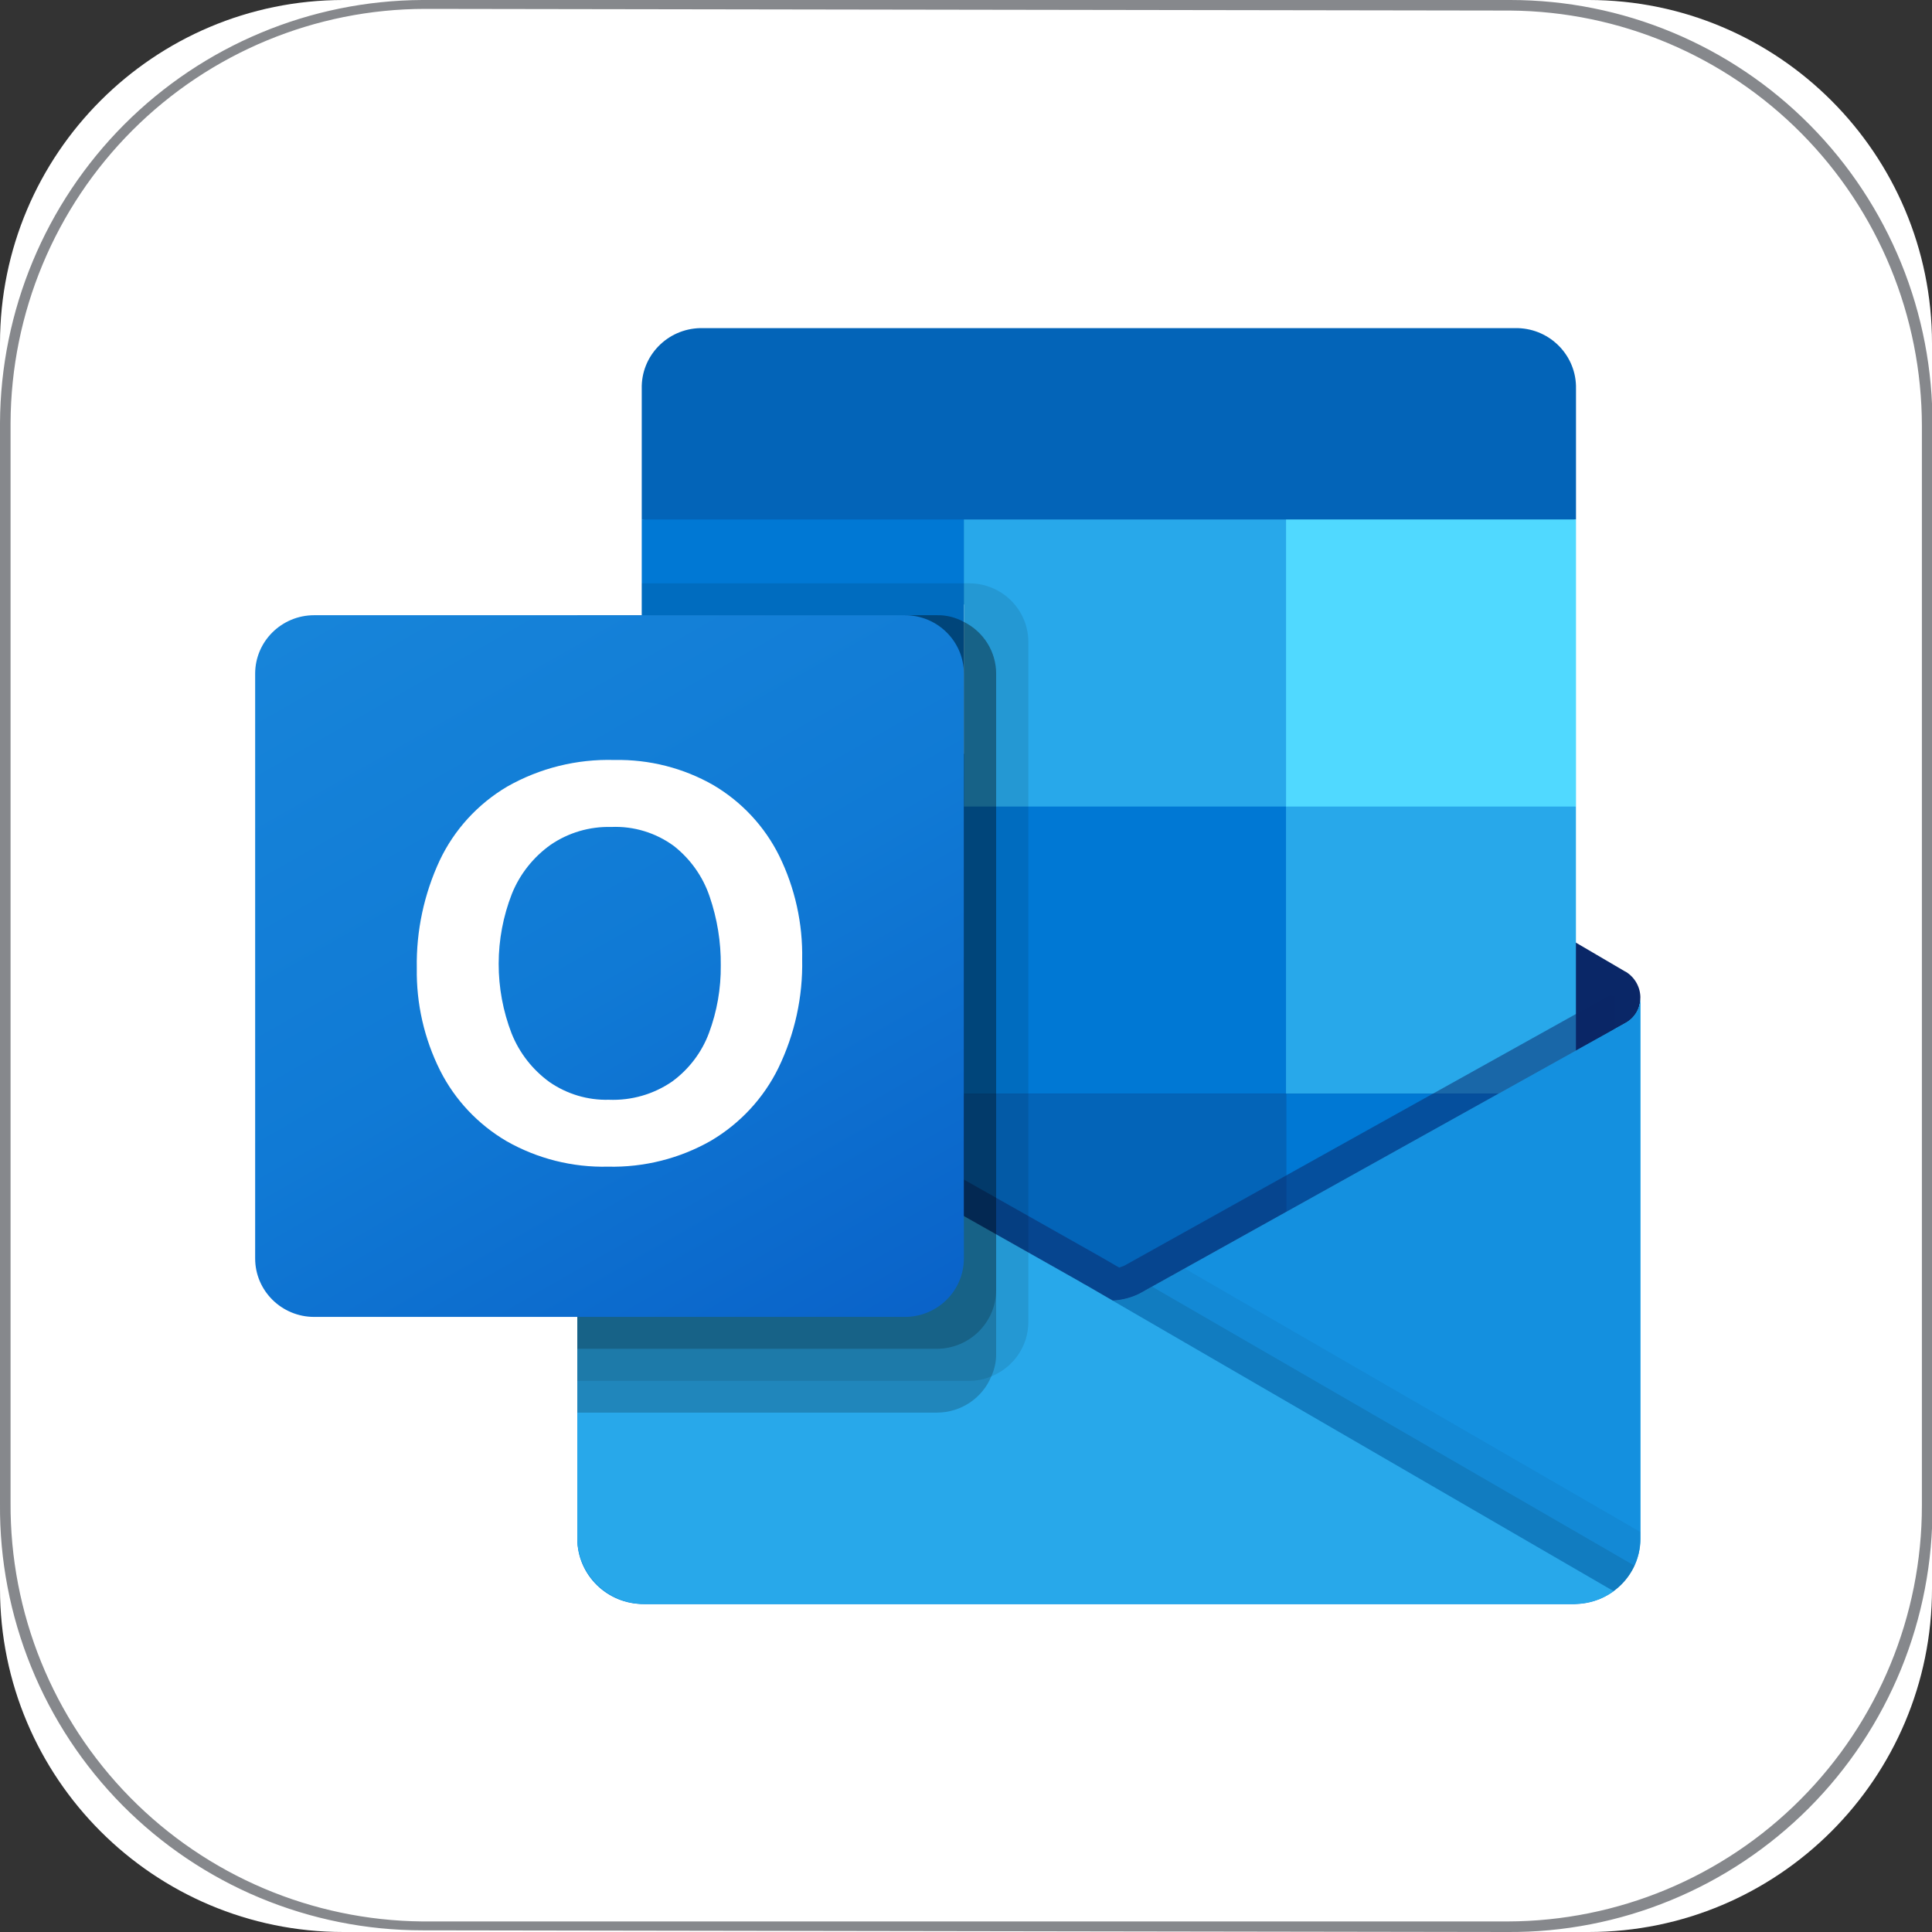 <svg width="30" height="30" viewBox="0 0 30 30" fill="none" xmlns="http://www.w3.org/2000/svg">
<rect x="0" y="0" width="30" height="30" fill="#333333" stroke="none"/>
<path d="M24.667 0H5.333C2.388 0 0 2.388 0 5.333V24.667C0 27.612 2.388 30 5.333 30H24.667C27.612 30 30 27.612 30 24.667V5.333C30 2.388 27.612 0 24.667 0Z" fill="white"/>
<g clip-path="url(#clip0_1073_5503)">
<path d="M25.472 15.496C25.473 15.33 25.386 15.175 25.243 15.088H25.24L25.231 15.083L17.778 10.714C17.745 10.693 17.712 10.673 17.677 10.655C17.39 10.508 17.048 10.508 16.76 10.655C16.726 10.673 16.692 10.693 16.66 10.714L9.207 15.083L9.197 15.088C8.97 15.228 8.9 15.524 9.041 15.75C9.083 15.816 9.14 15.872 9.209 15.911L16.662 20.279C16.695 20.301 16.728 20.32 16.762 20.339C17.05 20.486 17.392 20.486 17.68 20.339C17.714 20.321 17.748 20.301 17.78 20.279L25.233 15.911C25.382 15.825 25.473 15.667 25.471 15.496H25.472Z" fill="#0A2767"/>
<path d="M10.076 12.579H14.967V17.018H10.076V12.579ZM24.472 8.066V6.036C24.483 5.528 24.077 5.107 23.565 5.095H10.872C10.359 5.107 9.953 5.528 9.965 6.036V8.066L17.468 10.047L24.472 8.066Z" fill="#0364B8"/>
<path d="M9.965 8.066H14.967V12.524H9.965V8.066Z" fill="#0078D4"/>
<path d="M19.969 8.066H14.967V12.524L19.969 16.982H24.471V12.524L19.969 8.066Z" fill="#28A8EA"/>
<path d="M14.967 12.524H19.969V16.982H14.967V12.524Z" fill="#0078D4"/>
<path d="M14.967 16.981H19.969V21.439H14.967V16.981Z" fill="#0364B8"/>
<path d="M10.076 17.019H14.967V21.054H10.076V17.019Z" fill="#14447D"/>
<path d="M19.97 16.981H24.472V21.439H19.97V16.981Z" fill="#0078D4"/>
<path d="M25.243 15.883L25.234 15.888L17.78 20.038C17.747 20.058 17.715 20.077 17.68 20.094C17.553 20.154 17.416 20.187 17.276 20.193L16.869 19.957C16.834 19.94 16.801 19.921 16.769 19.9L9.215 15.632H9.212L8.965 15.495V23.897C8.969 24.458 9.431 24.909 9.997 24.906H24.456C24.465 24.906 24.472 24.902 24.481 24.902C24.601 24.894 24.719 24.87 24.831 24.829C24.88 24.809 24.927 24.785 24.972 24.757C25.006 24.738 25.063 24.697 25.063 24.697C25.32 24.509 25.471 24.213 25.473 23.897V15.495C25.473 15.656 25.385 15.804 25.243 15.883L25.243 15.883Z" fill="url(#paint0_linear_1073_5503)"/>
<path opacity="0.5" d="M25.072 15.463V15.978L17.279 21.291L9.21 15.636C9.21 15.634 9.208 15.632 9.205 15.632L8.465 15.191V14.819L8.77 14.815L9.415 15.181L9.43 15.186L9.485 15.22C9.485 15.22 17.069 19.505 17.089 19.515L17.379 19.683C17.404 19.673 17.429 19.663 17.459 19.653C17.474 19.643 24.987 15.458 24.987 15.458L25.072 15.463H25.072Z" fill="#0A2767"/>
<path d="M25.243 15.884L25.233 15.889L17.78 20.04C17.747 20.059 17.714 20.078 17.68 20.095C17.39 20.235 17.052 20.235 16.763 20.095C16.728 20.078 16.695 20.06 16.662 20.04L9.209 15.889L9.2 15.884C9.056 15.807 8.966 15.658 8.964 15.496V23.898C8.968 24.459 9.43 24.91 9.996 24.907H24.44C25.006 24.91 25.468 24.459 25.471 23.898V15.496C25.471 15.657 25.384 15.805 25.242 15.884H25.243Z" fill="#1490DF"/>
<path opacity="0.1" d="M17.889 19.979L17.777 20.041C17.745 20.061 17.711 20.08 17.677 20.097C17.554 20.156 17.42 20.191 17.284 20.2L20.12 23.52L25.066 24.7C25.202 24.599 25.31 24.465 25.38 24.312L17.889 19.979Z" fill="black"/>
<path opacity="0.05" d="M18.394 19.696L17.777 20.04C17.745 20.06 17.711 20.078 17.677 20.096C17.554 20.155 17.42 20.19 17.284 20.198L18.612 23.826L25.068 24.698C25.322 24.509 25.472 24.212 25.472 23.897V23.789L18.393 19.696H18.394Z" fill="black"/>
<path d="M10.01 24.906H24.439C24.661 24.907 24.878 24.838 25.057 24.708L16.868 19.959C16.834 19.942 16.8 19.923 16.768 19.902L9.215 15.634H9.211L8.965 15.496V23.869C8.964 24.442 9.432 24.906 10.01 24.906H10.01Z" fill="#28A8EA"/>
<path opacity="0.1" d="M15.968 9.965V20.53C15.967 20.9 15.739 21.233 15.393 21.372C15.285 21.418 15.169 21.442 15.052 21.442H8.964V9.553H9.965V9.058H15.052C15.557 9.059 15.966 9.465 15.968 9.965Z" fill="black"/>
<path opacity="0.2" d="M15.468 10.461V21.025C15.469 21.145 15.443 21.263 15.393 21.372C15.254 21.711 14.922 21.933 14.552 21.935H8.965V9.553H14.552C14.697 9.551 14.84 9.587 14.967 9.657C15.274 9.81 15.468 10.121 15.468 10.461Z" fill="black"/>
<path opacity="0.2" d="M15.468 10.461V20.034C15.465 20.534 15.057 20.94 14.552 20.944H8.965V9.553H14.552C14.697 9.551 14.84 9.587 14.967 9.657C15.274 9.81 15.468 10.121 15.468 10.461Z" fill="black"/>
<path d="M4.879 9.553H14.05C14.557 9.553 14.967 9.959 14.967 10.461V19.541C14.967 20.043 14.557 20.449 14.05 20.449H4.879C4.373 20.449 3.962 20.043 3.962 19.541V10.461C3.962 9.959 4.373 9.553 4.879 9.553Z" fill="url(#paint1_linear_1073_5503)"/>
<path d="M6.828 13.36C7.054 12.883 7.419 12.484 7.876 12.214C8.381 11.927 8.957 11.784 9.54 11.801C10.08 11.79 10.613 11.925 11.08 12.193C11.519 12.453 11.873 12.833 12.099 13.288C12.345 13.789 12.467 14.341 12.456 14.897C12.468 15.479 12.342 16.056 12.088 16.581C11.858 17.052 11.492 17.446 11.038 17.714C10.553 17.99 10 18.129 9.44 18.116C8.889 18.129 8.344 17.992 7.866 17.72C7.423 17.46 7.064 17.079 6.834 16.623C6.587 16.129 6.463 15.584 6.472 15.033C6.462 14.456 6.584 13.884 6.828 13.36H6.828ZM7.945 16.049C8.065 16.35 8.27 16.612 8.534 16.803C8.804 16.989 9.126 17.086 9.454 17.077C9.805 17.091 10.149 16.992 10.437 16.794C10.698 16.603 10.897 16.341 11.009 16.04C11.134 15.704 11.196 15.348 11.192 14.989C11.196 14.627 11.137 14.267 11.02 13.924C10.916 13.614 10.723 13.341 10.466 13.138C10.185 12.931 9.841 12.826 9.492 12.841C9.156 12.832 8.826 12.929 8.55 13.118C8.281 13.31 8.072 13.573 7.949 13.878C7.676 14.576 7.675 15.351 7.945 16.05V16.049L7.945 16.049Z" fill="white"/>
<path d="M19.97 8.066H24.472V12.524H19.97V8.066Z" fill="#50D9FF"/>
</g>
<path d="M23.406 30L6.555 29.974C5.69 29.974 4.833 29.802 4.034 29.469C3.236 29.136 2.511 28.647 1.901 28.032C1.292 27.416 0.81 26.686 0.484 25.883C0.158 25.08 -0.007 24.221 0 23.354V6.567C0.009 4.828 0.702 3.163 1.929 1.933C3.157 0.703 4.819 0.009 6.555 1.97128e-09L23.452 1.97128e-09C24.317 -2.12233e-05 25.173 0.171 25.971 0.504C26.769 0.837 27.494 1.325 28.103 1.94C28.712 2.554 29.194 3.284 29.521 4.086C29.848 4.888 30.013 5.747 30.007 6.613V23.38C30.014 24.251 29.848 25.114 29.519 25.92C29.189 26.726 28.704 27.458 28.09 28.074C27.475 28.69 26.745 29.178 25.941 29.508C25.137 29.839 24.275 30.006 23.406 30ZM6.601 0.138C4.897 0.14 3.264 0.817 2.058 2.022C0.852 3.227 0.171 4.861 0.164 6.567V23.334C0.154 25.045 0.82 26.689 2.018 27.908C3.216 29.127 4.848 29.82 6.555 29.836H23.413C25.119 29.832 26.755 29.151 27.96 27.94C29.166 26.73 29.843 25.09 29.843 23.38V6.613C29.841 4.911 29.169 3.279 27.972 2.071C26.775 0.863 25.151 0.178 23.452 0.164L6.601 0.138Z" fill="#86888C"/>
<defs>
<linearGradient id="paint0_linear_1073_5503" x1="17.149" y1="15.501" x2="17.149" y2="24.817" gradientUnits="userSpaceOnUse">
<stop stop-color="#35B8F1"/>
<stop offset="1" stop-color="#28A8EA"/>
</linearGradient>
<linearGradient id="paint1_linear_1073_5503" x1="5.917" y1="8.915" x2="12.922" y2="21.167" gradientUnits="userSpaceOnUse">
<stop stop-color="#1784D9"/>
<stop offset="0.5" stop-color="#107AD5"/>
<stop offset="1" stop-color="#0A63C9"/>
</linearGradient>
<clipPath id="clip0_1073_5503">
<rect width="21.509" height="19.811" fill="white" transform="translate(3.962 5.095)"/>
</clipPath>
</defs>
</svg>
